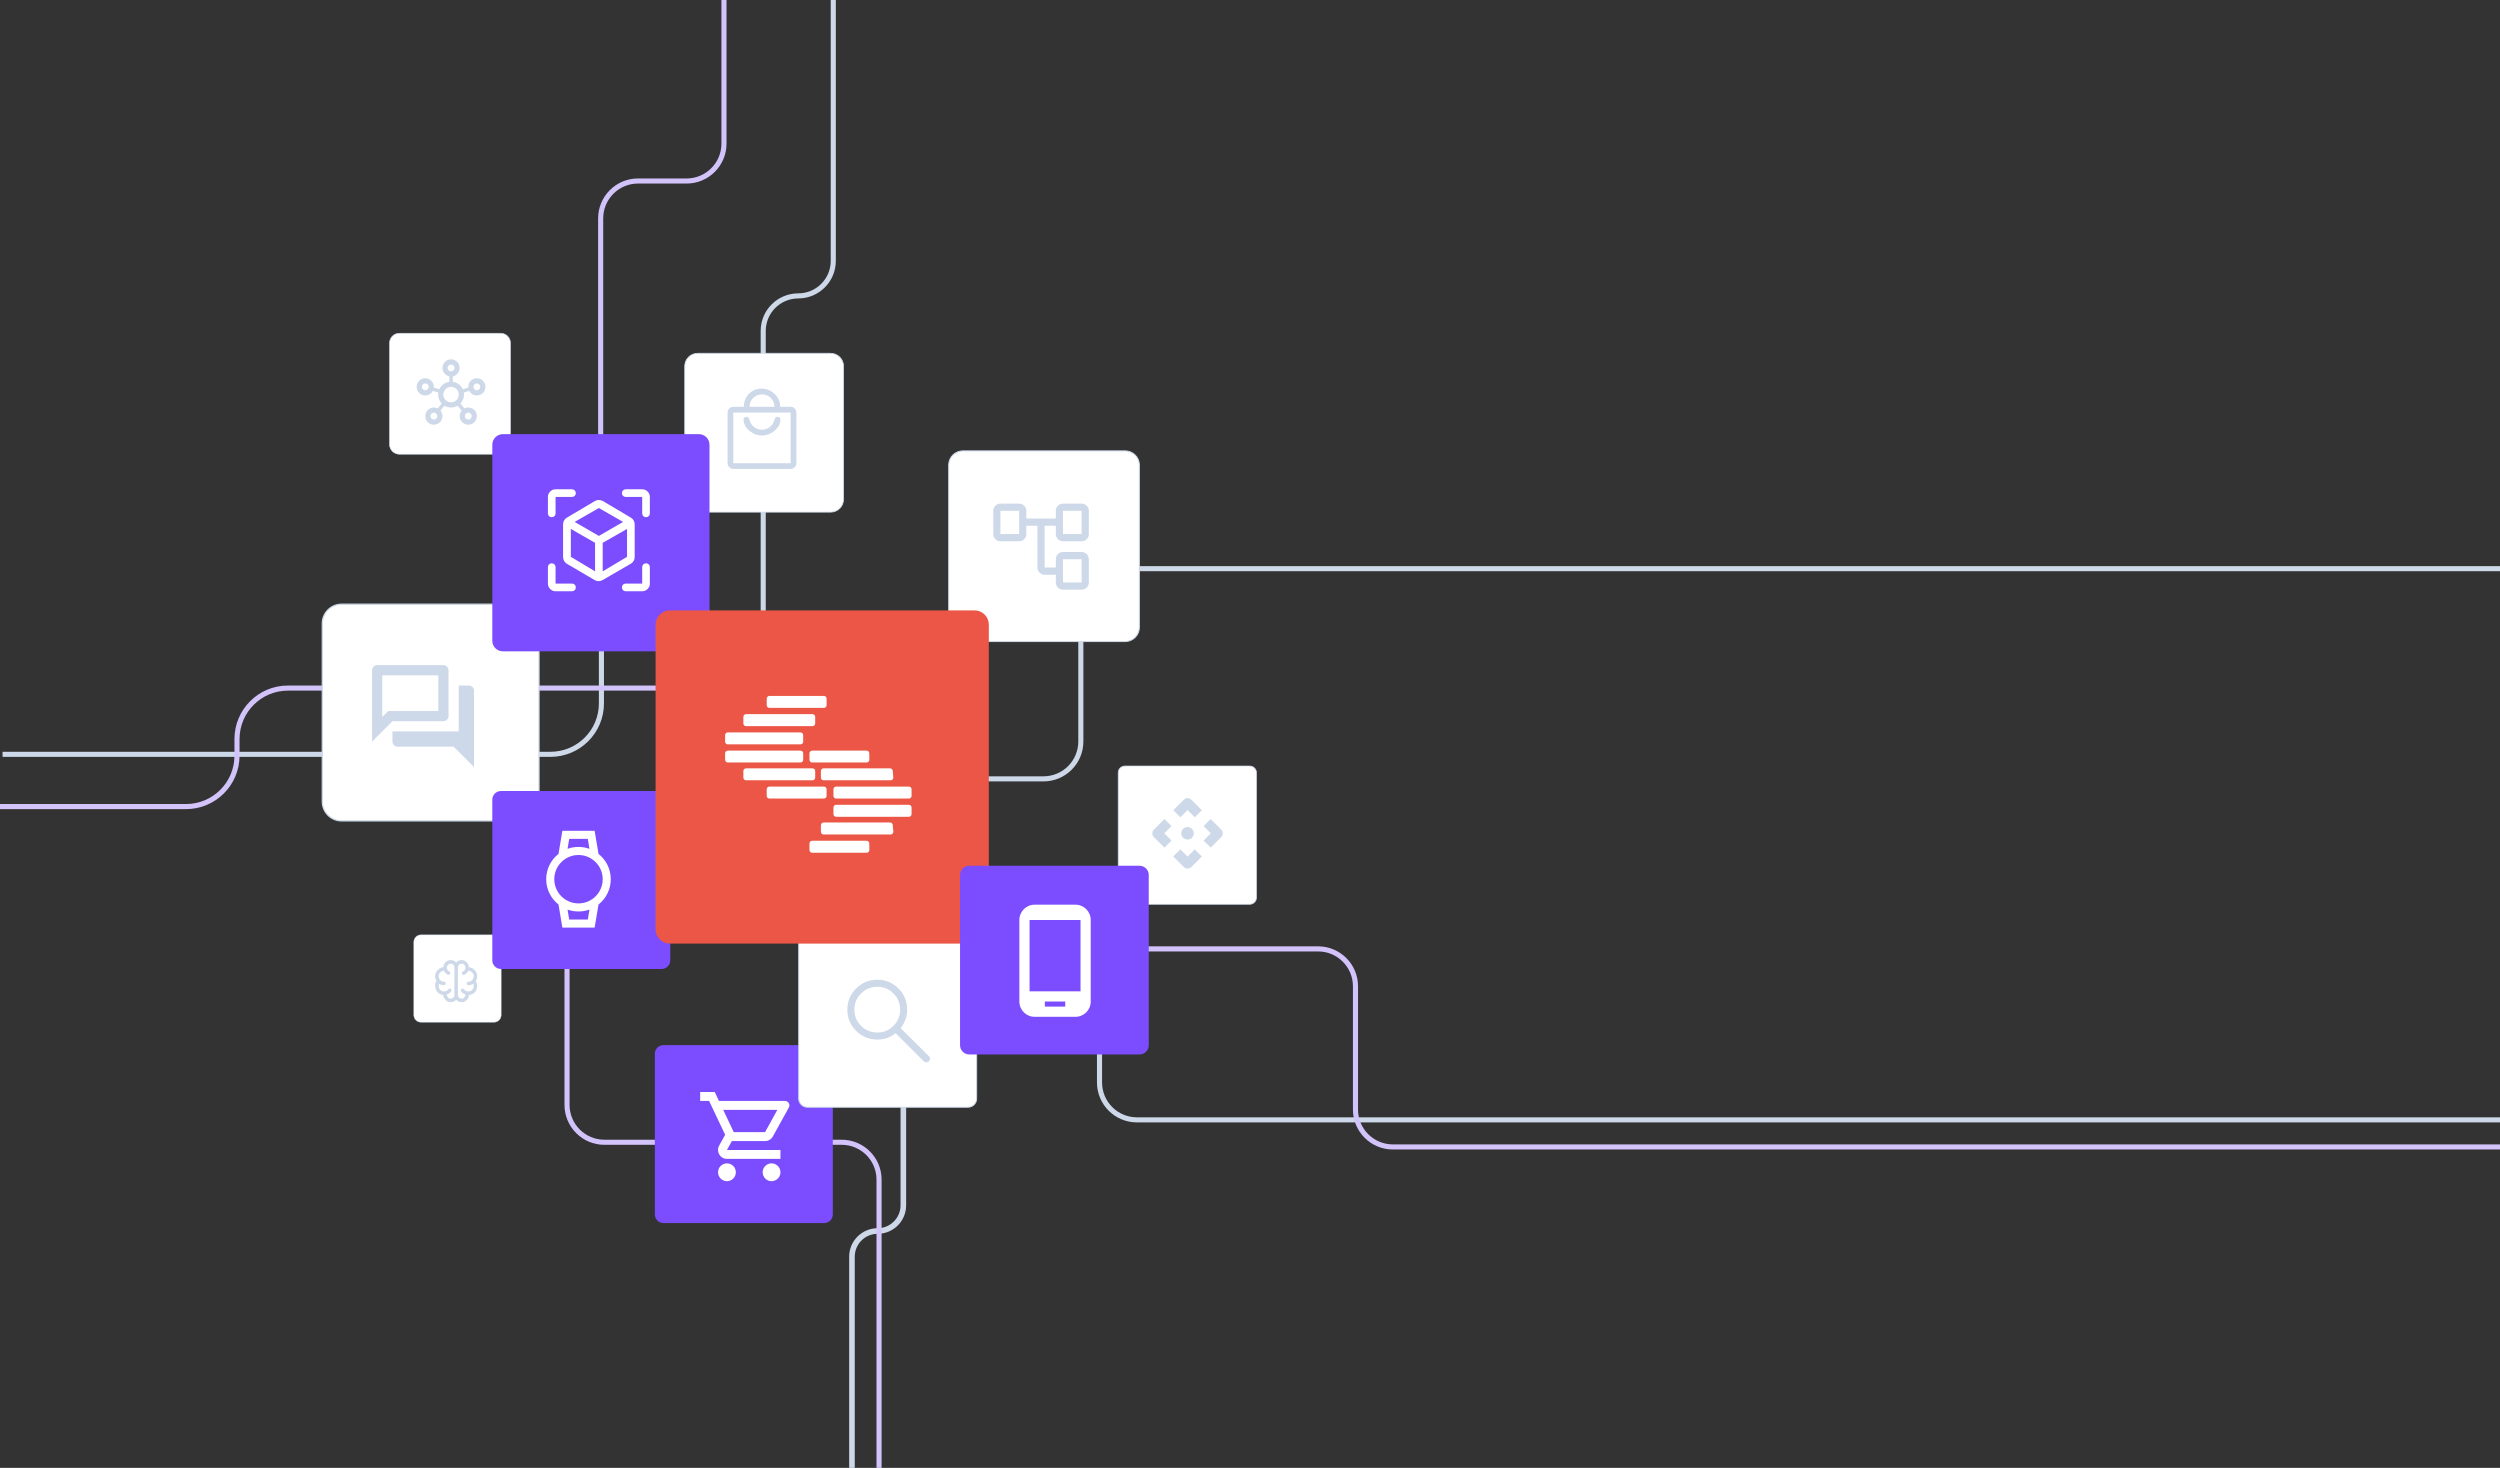 <svg width="981" height="576" viewBox="0 0 981 576" fill="none" xmlns="http://www.w3.org/2000/svg">
<rect x="0" y="0" width="981" height="576" fill="#333333" stroke="none"/>
<g clip-path="url(#clip0_2799_25831)">
<path d="M236 203V276C236 287.046 227.046 296 216 296H113H1" stroke="#CDD8E8" stroke-width="2"/>
<path d="M274 270H113C101.954 270 93 278.954 93 290V296.5C93 307.546 84.046 316.5 73 316.5H0" stroke="#D3C3FB" stroke-width="2"/>
<path d="M431.45 404.604V424.765C431.45 432.863 438.015 439.428 446.113 439.428H1008" stroke="#CDD8E8" stroke-width="2"/>
<path d="M326.978 0V102.366C326.978 109.958 320.823 116.112 313.231 116.112C305.639 116.112 299.485 122.266 299.485 129.858V290.966C299.485 299.064 306.05 305.629 314.148 305.629H409.456C417.554 305.629 424.119 299.064 424.119 290.966V237.814C424.119 229.715 430.684 223.151 438.782 223.151H1012" stroke="#CDD8E8" stroke-width="2"/>
<path d="M354.47 424.765V472.969C354.47 478.536 349.957 483.049 344.39 483.049C338.822 483.049 334.309 487.563 334.309 493.13V576" stroke="#CDD8E8" stroke-width="2.199"/>
<path d="M284.089 0V56.361C284.089 64.459 277.524 71.024 269.426 71.024H250.365C242.266 71.024 235.702 77.588 235.702 85.687V181.728" stroke="#D3C3FB" stroke-width="2"/>
<path d="M222.505 373.078V433.562C222.505 441.66 229.07 448.225 237.168 448.225H330.277C338.375 448.225 344.94 454.79 344.94 462.888V576" stroke="#D3C3FB" stroke-width="2"/>
<path d="M439.515 372.345H517.228C525.326 372.345 531.891 378.91 531.891 387.008V435.395C531.891 443.494 538.456 450.058 546.554 450.058H1008" stroke="#D3C3FB" stroke-width="2"/>
<path d="M193.853 366.847H165.184C163.639 366.847 162.387 368.099 162.387 369.644V398.313C162.387 399.858 163.639 401.11 165.184 401.11H193.853C195.397 401.11 196.65 399.858 196.65 398.313V369.644C196.65 368.099 195.397 366.847 193.853 366.847Z" fill="white" stroke="#CDD8E8" stroke-width="0.183"/>
<path d="M196.441 130.775H156.73C154.591 130.775 152.856 132.509 152.856 134.649V174.36C152.856 176.5 154.591 178.234 156.73 178.234H196.441C198.581 178.234 200.315 176.5 200.315 174.36V134.649C200.315 132.509 198.581 130.775 196.441 130.775Z" fill="white" stroke="#CDD8E8" stroke-width="0.254"/>
<path d="M325.923 138.644H273.78C270.97 138.644 268.693 140.922 268.693 143.731V195.874C268.693 198.684 270.97 200.961 273.78 200.961H325.923C328.732 200.961 331.01 198.684 331.01 195.874V143.731C331.01 140.922 328.732 138.644 325.923 138.644Z" fill="white" stroke="#CDD8E8" stroke-width="0.333"/>
<path d="M203.907 237.08H134.064C129.866 237.08 126.463 240.483 126.463 244.681V314.524C126.463 318.722 129.866 322.125 134.064 322.125H203.907C208.104 322.125 211.507 318.722 211.507 314.524V244.681C211.507 240.483 208.104 237.08 203.907 237.08Z" fill="white" stroke="#CDD8E8" stroke-width="0.498"/>
<path d="M323.386 410.102H260.369C258.488 410.102 256.963 411.627 256.963 413.508V476.525C256.963 478.407 258.488 479.932 260.369 479.932H323.386C325.268 479.932 326.793 478.407 326.793 476.525V413.508C326.793 411.627 325.268 410.102 323.386 410.102Z" fill="#7C4DFF"/>
<path d="M259.602 310.395H196.585C194.704 310.395 193.179 311.92 193.179 313.801V376.818C193.179 378.7 194.704 380.225 196.585 380.225H259.602C261.484 380.225 263.009 378.7 263.009 376.818V313.801C263.009 311.92 261.484 310.395 259.602 310.395Z" fill="#7C4DFF"/>
<path d="M274.247 170.364H197.336C195.04 170.364 193.179 172.225 193.179 174.521V251.432C193.179 253.728 195.04 255.589 197.336 255.589H274.247C276.543 255.589 278.405 253.728 278.405 251.432V174.521C278.405 172.225 276.543 170.364 274.247 170.364Z" fill="#7C4DFF"/>
<path d="M490.388 300.588H441.428C439.967 300.588 438.782 301.773 438.782 303.234V352.194C438.782 353.656 439.967 354.84 441.428 354.84H490.388C491.85 354.84 493.034 353.656 493.034 352.194V303.234C493.034 301.773 491.85 300.588 490.388 300.588Z" fill="white" stroke="#CDD8E8" stroke-width="0.29"/>
<path d="M379.838 364.647H316.821C314.94 364.647 313.415 366.172 313.415 368.053V431.07C313.415 432.952 314.94 434.477 316.821 434.477H379.838C381.72 434.477 383.245 432.952 383.245 431.07V368.053C383.245 366.172 381.72 364.647 379.838 364.647Z" fill="white" stroke="#CDD8E8" stroke-width="0.373"/>
<path d="M441.494 176.924H377.863C374.774 176.924 372.269 179.428 372.269 182.518V246.149C372.269 249.238 374.774 251.742 377.863 251.742H441.494C444.583 251.742 447.088 249.238 447.088 246.149V182.518C447.088 179.428 444.583 176.924 441.494 176.924Z" fill="white" stroke="#CDD8E8" stroke-width="0.4"/>
<path d="M382.419 239.517H262.849C259.759 239.517 257.255 242.022 257.255 245.111V364.681C257.255 367.771 259.759 370.275 262.849 370.275H382.419C385.508 370.275 388.013 367.771 388.013 364.681V245.111C388.013 242.022 385.508 239.517 382.419 239.517Z" fill="#EB5646"/>
<path d="M341.135 298.08C341.145 298.229 341.123 298.378 341.07 298.518C341.018 298.658 340.937 298.785 340.832 298.891C340.727 298.997 340.601 299.08 340.462 299.134C340.322 299.188 340.173 299.212 340.024 299.204H318.761C318.611 299.211 318.461 299.188 318.322 299.134C318.182 299.08 318.055 298.998 317.949 298.892C317.843 298.786 317.76 298.659 317.706 298.519C317.653 298.379 317.629 298.229 317.637 298.08V295.671C317.629 295.521 317.653 295.372 317.706 295.232C317.76 295.092 317.843 294.965 317.949 294.859C318.055 294.753 318.182 294.671 318.322 294.617C318.461 294.563 318.611 294.539 318.761 294.547H339.998C340.147 294.539 340.296 294.563 340.435 294.617C340.574 294.671 340.7 294.753 340.805 294.86C340.91 294.966 340.991 295.093 341.044 295.233C341.096 295.373 341.118 295.522 341.108 295.671L341.135 298.08Z" fill="white"/>
<path d="M350.542 305.065C350.552 305.215 350.53 305.366 350.477 305.507C350.424 305.647 350.341 305.775 350.235 305.882C350.128 305.988 350.001 306.071 349.86 306.124C349.719 306.177 349.568 306.199 349.418 306.189H323.23C323.08 306.199 322.93 306.177 322.79 306.124C322.65 306.071 322.523 305.988 322.417 305.881C322.312 305.775 322.231 305.646 322.179 305.506C322.128 305.365 322.107 305.214 322.119 305.065V302.603C322.109 302.454 322.131 302.306 322.184 302.166C322.236 302.027 322.318 301.901 322.423 301.795C322.528 301.69 322.654 301.609 322.794 301.556C322.933 301.504 323.082 301.482 323.23 301.492H349.191C349.34 301.482 349.489 301.504 349.629 301.557C349.769 301.609 349.896 301.69 350.002 301.795C350.108 301.9 350.191 302.026 350.245 302.165C350.299 302.305 350.323 302.454 350.315 302.603L350.542 305.065Z" fill="white"/>
<path d="M300.858 276.669C300.851 276.818 300.874 276.967 300.928 277.106C300.982 277.246 301.065 277.372 301.171 277.477C301.277 277.582 301.405 277.663 301.544 277.715C301.684 277.767 301.834 277.789 301.983 277.78H323.233C323.382 277.792 323.533 277.771 323.673 277.72C323.814 277.668 323.942 277.587 324.049 277.482C324.156 277.376 324.238 277.249 324.292 277.109C324.345 276.969 324.367 276.819 324.357 276.669V274.207C324.367 274.057 324.344 273.906 324.291 273.765C324.238 273.625 324.156 273.497 324.049 273.39C323.943 273.284 323.815 273.201 323.674 273.148C323.533 273.095 323.383 273.073 323.233 273.083H301.983C301.833 273.075 301.683 273.099 301.543 273.153C301.404 273.206 301.277 273.289 301.171 273.395C301.065 273.501 300.982 273.628 300.928 273.768C300.875 273.908 300.851 274.057 300.858 274.207V276.669Z" fill="white"/>
<path d="M291.691 283.815C291.681 283.964 291.703 284.113 291.755 284.252C291.808 284.391 291.889 284.517 291.994 284.623C292.1 284.728 292.226 284.809 292.365 284.862C292.504 284.914 292.653 284.936 292.802 284.926H318.762C318.911 284.936 319.061 284.914 319.201 284.861C319.34 284.809 319.468 284.728 319.574 284.623C319.68 284.518 319.763 284.392 319.817 284.253C319.87 284.113 319.894 283.964 319.886 283.815V281.353C319.894 281.203 319.87 281.054 319.817 280.914C319.763 280.774 319.68 280.647 319.574 280.541C319.468 280.435 319.341 280.353 319.201 280.299C319.062 280.245 318.912 280.221 318.762 280.229H292.802C292.653 280.221 292.504 280.245 292.364 280.299C292.225 280.353 292.099 280.435 291.994 280.542C291.889 280.648 291.808 280.775 291.756 280.915C291.703 281.055 291.681 281.204 291.691 281.353V283.815Z" fill="white"/>
<path d="M284.528 290.975C284.518 291.123 284.54 291.272 284.592 291.411C284.644 291.55 284.726 291.677 284.831 291.782C284.936 291.887 285.063 291.968 285.202 292.021C285.341 292.073 285.49 292.095 285.638 292.085H314.061C314.21 292.095 314.358 292.073 314.498 292.021C314.637 291.968 314.763 291.887 314.869 291.782C314.974 291.677 315.055 291.55 315.108 291.411C315.16 291.272 315.182 291.123 315.172 290.975V288.512C315.182 288.363 315.16 288.214 315.107 288.074C315.055 287.934 314.974 287.807 314.869 287.701C314.764 287.595 314.638 287.512 314.499 287.458C314.359 287.404 314.21 287.38 314.061 287.388H285.638C285.489 287.38 285.34 287.404 285.201 287.458C285.062 287.512 284.936 287.595 284.831 287.701C284.726 287.807 284.644 287.934 284.592 288.074C284.54 288.214 284.518 288.363 284.528 288.512V290.975Z" fill="white"/>
<path d="M284.528 298.08C284.518 298.229 284.54 298.378 284.592 298.518C284.644 298.658 284.726 298.785 284.831 298.891C284.935 298.997 285.062 299.08 285.201 299.134C285.34 299.188 285.489 299.212 285.638 299.204H314.061C314.21 299.212 314.359 299.188 314.499 299.134C314.638 299.08 314.764 298.997 314.869 298.891C314.974 298.785 315.055 298.658 315.107 298.518C315.16 298.378 315.182 298.229 315.172 298.08V295.671C315.182 295.522 315.16 295.373 315.107 295.233C315.055 295.093 314.974 294.966 314.869 294.86C314.764 294.753 314.638 294.671 314.499 294.617C314.359 294.563 314.21 294.539 314.061 294.547H285.638C285.489 294.539 285.34 294.563 285.201 294.617C285.062 294.671 284.935 294.753 284.831 294.86C284.726 294.966 284.644 295.093 284.592 295.233C284.54 295.373 284.518 295.522 284.528 295.671V298.08Z" fill="white"/>
<path d="M291.692 305.065C291.68 305.214 291.701 305.365 291.752 305.506C291.803 305.646 291.885 305.775 291.99 305.881C292.095 305.988 292.223 306.071 292.363 306.124C292.503 306.177 292.653 306.199 292.803 306.189H318.763C318.913 306.199 319.064 306.177 319.205 306.124C319.346 306.071 319.474 305.988 319.58 305.882C319.686 305.775 319.769 305.647 319.822 305.507C319.875 305.366 319.897 305.215 319.887 305.065V302.603C319.895 302.454 319.871 302.305 319.818 302.165C319.764 302.026 319.681 301.9 319.575 301.795C319.469 301.69 319.341 301.609 319.201 301.557C319.062 301.504 318.912 301.482 318.763 301.492H292.803C292.654 301.482 292.505 301.504 292.366 301.556C292.227 301.609 292.101 301.69 291.995 301.795C291.89 301.901 291.809 302.027 291.756 302.166C291.704 302.306 291.682 302.454 291.692 302.603V305.065Z" fill="white"/>
<path d="M357.704 312.224C357.714 312.374 357.692 312.525 357.639 312.666C357.586 312.807 357.503 312.935 357.397 313.041C357.291 313.147 357.163 313.23 357.022 313.283C356.881 313.336 356.731 313.358 356.58 313.348H328.157C328.008 313.358 327.858 313.336 327.718 313.283C327.577 313.23 327.45 313.147 327.345 313.041C327.239 312.934 327.158 312.806 327.107 312.665C327.055 312.524 327.035 312.374 327.047 312.224V309.775C327.035 309.626 327.055 309.476 327.107 309.335C327.158 309.194 327.239 309.066 327.345 308.959C327.45 308.852 327.577 308.77 327.718 308.717C327.858 308.663 328.008 308.641 328.157 308.651H356.58C356.731 308.641 356.881 308.664 357.022 308.717C357.163 308.77 357.291 308.852 357.397 308.959C357.503 309.065 357.586 309.193 357.639 309.334C357.692 309.475 357.714 309.625 357.704 309.775V312.224Z" fill="white"/>
<path d="M357.704 319.397C357.712 319.546 357.689 319.695 357.635 319.835C357.581 319.974 357.498 320.1 357.392 320.205C357.286 320.31 357.158 320.391 357.019 320.443C356.879 320.496 356.729 320.518 356.58 320.508H328.157C328.009 320.518 327.86 320.496 327.721 320.444C327.582 320.391 327.455 320.31 327.35 320.205C327.245 320.099 327.164 319.973 327.111 319.834C327.059 319.694 327.037 319.546 327.047 319.397V316.935C327.035 316.786 327.055 316.635 327.107 316.494C327.158 316.354 327.239 316.225 327.345 316.119C327.45 316.012 327.577 315.929 327.718 315.876C327.858 315.823 328.008 315.801 328.157 315.811H356.58C356.731 315.801 356.881 315.823 357.022 315.876C357.163 315.929 357.291 316.012 357.397 316.118C357.503 316.225 357.586 316.353 357.639 316.493C357.692 316.634 357.714 316.785 357.704 316.935V319.397Z" fill="white"/>
<path d="M350.547 326.329C350.555 326.478 350.531 326.628 350.477 326.768C350.424 326.907 350.341 327.034 350.235 327.14C350.129 327.246 350.002 327.329 349.862 327.383C349.722 327.436 349.573 327.46 349.423 327.453H323.235C323.086 327.46 322.937 327.437 322.798 327.383C322.659 327.329 322.532 327.246 322.427 327.14C322.322 327.034 322.241 326.907 322.189 326.767C322.137 326.627 322.115 326.477 322.124 326.329V323.866C322.115 323.717 322.137 323.568 322.189 323.428C322.241 323.288 322.322 323.161 322.427 323.055C322.532 322.949 322.659 322.866 322.798 322.812C322.937 322.758 323.086 322.734 323.235 322.742H349.196C349.345 322.735 349.495 322.758 349.635 322.812C349.775 322.866 349.902 322.948 350.008 323.054C350.114 323.16 350.196 323.287 350.25 323.427C350.304 323.567 350.328 323.717 350.32 323.866L350.547 326.329Z" fill="white"/>
<path d="M341.135 333.488C341.145 333.637 341.123 333.786 341.07 333.926C341.018 334.066 340.937 334.193 340.832 334.299C340.727 334.405 340.601 334.488 340.462 334.542C340.322 334.596 340.173 334.62 340.024 334.612H318.761C318.611 334.62 318.461 334.596 318.322 334.542C318.182 334.488 318.055 334.406 317.949 334.3C317.843 334.194 317.76 334.067 317.706 333.927C317.653 333.787 317.629 333.637 317.637 333.488V331.026C317.629 330.877 317.653 330.727 317.706 330.588C317.76 330.449 317.843 330.323 317.949 330.218C318.055 330.113 318.183 330.032 318.323 329.979C318.462 329.927 318.612 329.905 318.761 329.915H339.998C340.146 329.905 340.295 329.927 340.434 329.979C340.573 330.032 340.7 330.113 340.805 330.218C340.91 330.323 340.991 330.45 341.044 330.589C341.096 330.728 341.118 330.877 341.108 331.026L341.135 333.488Z" fill="white"/>
<path d="M300.859 312.224C300.849 312.374 300.872 312.525 300.925 312.666C300.978 312.807 301.06 312.934 301.167 313.041C301.273 313.147 301.401 313.23 301.542 313.283C301.683 313.336 301.833 313.358 301.983 313.348H323.234C323.384 313.358 323.534 313.336 323.675 313.283C323.816 313.23 323.944 313.147 324.05 313.041C324.157 312.934 324.239 312.807 324.292 312.666C324.345 312.525 324.368 312.374 324.358 312.224V309.775C324.368 309.625 324.345 309.475 324.292 309.334C324.239 309.193 324.157 309.065 324.05 308.959C323.944 308.852 323.816 308.77 323.675 308.717C323.534 308.664 323.384 308.641 323.234 308.651H301.983C301.833 308.641 301.683 308.664 301.542 308.717C301.401 308.77 301.273 308.852 301.167 308.959C301.06 309.065 300.978 309.193 300.925 309.334C300.872 309.475 300.849 309.625 300.859 309.775V312.224Z" fill="white"/>
<path d="M447.158 339.72H380.335C378.34 339.72 376.723 341.337 376.723 343.332V410.156C376.723 412.15 378.34 413.768 380.335 413.768H447.158C449.153 413.768 450.77 412.15 450.77 410.156V343.332C450.77 341.337 449.153 339.72 447.158 339.72Z" fill="#7C4DFF"/>
<path d="M176.823 393.25C176.044 393.25 175.383 392.96 174.841 392.379C174.298 391.799 173.989 391.142 173.913 390.408C173.011 390.332 172.259 389.954 171.655 389.274C171.052 388.594 170.75 387.765 170.75 386.788C170.75 386.451 170.792 386.127 170.876 385.814C170.96 385.5 171.086 385.199 171.254 384.908C171.086 384.633 170.96 384.343 170.876 384.038C170.792 383.732 170.75 383.403 170.75 383.052C170.75 382.135 171.067 381.349 171.701 380.692C172.335 380.035 173.088 379.653 173.958 379.546C173.989 378.767 174.283 378.106 174.841 377.564C175.398 377.021 176.067 376.75 176.846 376.75C177.289 376.75 177.682 376.83 178.026 376.991C178.37 377.151 178.694 377.384 179 377.69C179.306 377.384 179.626 377.151 179.963 376.991C180.299 376.83 180.688 376.75 181.131 376.75C181.895 376.75 182.552 377.021 183.102 377.564C183.652 378.106 183.95 378.767 183.996 379.546C184.882 379.622 185.646 379.993 186.288 380.657C186.929 381.322 187.25 382.12 187.25 383.052C187.25 383.403 187.204 383.736 187.113 384.049C187.021 384.362 186.891 384.656 186.723 384.931C186.891 385.237 187.021 385.558 187.113 385.894C187.204 386.23 187.25 386.558 187.25 386.879C187.25 387.857 186.948 388.67 186.345 389.32C185.741 389.969 184.989 390.332 184.088 390.408C184.011 391.142 183.698 391.799 183.148 392.379C182.598 392.96 181.941 393.25 181.177 393.25C180.719 393.25 180.322 393.174 179.985 393.021C179.649 392.868 179.321 392.639 179 392.333C178.679 392.639 178.351 392.868 178.015 393.021C177.678 393.174 177.281 393.25 176.823 393.25ZM179.688 379.5V390.5C179.688 390.882 179.836 391.207 180.134 391.474C180.432 391.741 180.788 391.875 181.2 391.875C181.597 391.875 181.941 391.699 182.231 391.348C182.522 390.997 182.682 390.638 182.713 390.271C182.361 390.149 182.033 389.984 181.727 389.778C181.422 389.572 181.162 389.316 180.948 389.01C180.826 388.842 180.78 388.67 180.81 388.495C180.841 388.319 180.94 388.17 181.108 388.048C181.276 387.926 181.448 387.88 181.624 387.91C181.8 387.941 181.949 388.04 182.071 388.208C182.269 388.483 182.514 388.693 182.804 388.839C183.094 388.984 183.415 389.056 183.767 389.056C184.347 389.056 184.844 388.858 185.256 388.46C185.669 388.063 185.875 387.536 185.875 386.879C185.875 386.742 185.86 386.6 185.829 386.455C185.799 386.31 185.768 386.161 185.738 386.008C185.463 386.207 185.161 386.356 184.832 386.455C184.504 386.555 184.164 386.604 183.813 386.604C183.614 386.604 183.45 386.539 183.32 386.409C183.19 386.28 183.125 386.115 183.125 385.917C183.125 385.718 183.19 385.554 183.32 385.424C183.45 385.294 183.614 385.229 183.813 385.229C184.393 385.229 184.882 385.015 185.279 384.588C185.676 384.16 185.875 383.648 185.875 383.052C185.875 382.472 185.661 381.975 185.233 381.563C184.806 381.15 184.317 380.928 183.767 380.898C183.614 381.265 183.396 381.589 183.114 381.872C182.831 382.155 182.506 382.365 182.14 382.502C181.956 382.578 181.781 382.575 181.613 382.491C181.444 382.407 181.33 382.273 181.269 382.09C181.208 381.906 181.215 381.727 181.292 381.551C181.368 381.375 181.498 381.257 181.681 381.196C181.956 381.104 182.182 380.921 182.357 380.646C182.533 380.371 182.621 380.058 182.621 379.706C182.621 379.263 182.476 378.889 182.185 378.583C181.895 378.278 181.551 378.125 181.154 378.125C180.757 378.125 180.413 378.259 180.123 378.526C179.833 378.793 179.688 379.118 179.688 379.5ZM178.313 390.5V379.5C178.313 379.118 178.171 378.793 177.889 378.526C177.606 378.259 177.258 378.125 176.846 378.125C176.449 378.125 176.101 378.278 175.803 378.583C175.505 378.889 175.356 379.263 175.356 379.706C175.356 380.058 175.44 380.367 175.608 380.634C175.776 380.902 175.998 381.081 176.273 381.173C176.456 381.234 176.59 381.352 176.674 381.528C176.758 381.704 176.769 381.876 176.708 382.044C176.632 382.227 176.506 382.365 176.33 382.456C176.155 382.548 175.975 382.556 175.792 382.479C175.425 382.357 175.104 382.155 174.829 381.872C174.554 381.589 174.34 381.265 174.188 380.898C173.653 380.944 173.175 381.169 172.755 381.574C172.335 381.979 172.125 382.472 172.125 383.052C172.125 383.648 172.324 384.16 172.721 384.588C173.118 385.015 173.607 385.229 174.188 385.229C174.386 385.229 174.55 385.294 174.68 385.424C174.81 385.554 174.875 385.718 174.875 385.917C174.875 386.115 174.81 386.28 174.68 386.409C174.55 386.539 174.386 386.604 174.188 386.604C173.836 386.604 173.496 386.551 173.168 386.444C172.839 386.337 172.538 386.192 172.263 386.008C172.217 386.131 172.182 386.26 172.159 386.398C172.136 386.535 172.125 386.673 172.125 386.81C172.125 387.467 172.327 388.006 172.732 388.426C173.137 388.846 173.63 389.056 174.21 389.056C174.547 389.056 174.864 388.98 175.161 388.827C175.459 388.674 175.708 388.468 175.906 388.208C176.028 388.056 176.181 387.96 176.365 387.922C176.548 387.884 176.716 387.926 176.869 388.048C177.022 388.17 177.117 388.323 177.155 388.506C177.193 388.69 177.151 388.858 177.029 389.01C176.815 389.316 176.559 389.572 176.261 389.778C175.964 389.984 175.639 390.149 175.288 390.271C175.318 390.638 175.478 390.997 175.769 391.348C176.059 391.699 176.41 391.875 176.823 391.875C177.235 391.875 177.587 391.741 177.877 391.474C178.167 391.207 178.313 390.882 178.313 390.5Z" fill="#CDD8E8"/>
<path d="M463.167 320.7L460.4 317.933L464.6 313.733C464.8 313.533 465.022 313.389 465.267 313.3C465.511 313.211 465.756 313.167 466 313.167C466.245 313.167 466.489 313.211 466.733 313.3C466.978 313.389 467.2 313.533 467.4 313.733L471.6 317.933L468.833 320.7L466 317.867L463.167 320.7ZM456.933 332.6L452.733 328.4C452.533 328.2 452.389 327.978 452.3 327.733C452.211 327.489 452.167 327.244 452.167 327C452.167 326.755 452.211 326.511 452.3 326.267C452.389 326.022 452.533 325.8 452.733 325.6L456.933 321.4L459.7 324.167L456.867 327L459.7 329.833L456.933 332.6ZM475.067 332.6L472.3 329.833L475.133 327L472.3 324.167L475.067 321.4L479.267 325.6C479.467 325.8 479.611 326.022 479.7 326.267C479.789 326.511 479.833 326.755 479.833 327C479.833 327.244 479.789 327.489 479.7 327.733C479.611 327.978 479.467 328.2 479.267 328.4L475.067 332.6ZM466 340.833C465.756 340.833 465.511 340.789 465.267 340.7C465.022 340.611 464.8 340.467 464.6 340.267L460.4 336.067L463.167 333.3L466 336.133L468.833 333.3L471.6 336.067L467.4 340.267C467.2 340.467 466.978 340.611 466.733 340.7C466.489 340.789 466.245 340.833 466 340.833ZM466 329.433C465.333 329.433 464.756 329.194 464.267 328.717C463.778 328.239 463.533 327.667 463.533 327C463.533 326.333 463.778 325.755 464.267 325.267C464.756 324.778 465.333 324.533 466 324.533C466.667 324.533 467.239 324.778 467.717 325.267C468.195 325.755 468.433 326.333 468.433 327C468.433 327.667 468.195 328.239 467.717 328.717C467.239 329.194 466.667 329.433 466 329.433Z" fill="#CDD8E8"/>
<path d="M417.125 231.375C416.352 231.375 415.689 231.1 415.139 230.549C414.588 229.998 414.312 229.336 414.312 228.562V225.516H409.906C409.133 225.516 408.471 225.24 407.92 224.689C407.369 224.139 407.094 223.477 407.094 222.703V206.297H402.734V209.578C402.734 210.352 402.459 211.014 401.908 211.564C401.357 212.115 400.695 212.391 399.922 212.391H392.562C391.789 212.391 391.127 212.115 390.576 211.564C390.025 211.014 389.75 210.352 389.75 209.578V200.438C389.75 199.664 390.025 199.002 390.576 198.451C391.127 197.9 391.789 197.625 392.562 197.625H399.922C400.695 197.625 401.357 197.9 401.908 198.451C402.459 199.002 402.734 199.664 402.734 200.438V203.484H414.312V200.438C414.312 199.664 414.588 199.002 415.139 198.451C415.689 197.9 416.352 197.625 417.125 197.625H424.438C425.211 197.625 425.873 197.9 426.424 198.451C426.975 199.002 427.25 199.664 427.25 200.438V209.578C427.25 210.352 426.975 211.014 426.424 211.564C425.873 212.115 425.211 212.391 424.438 212.391H417.125C416.352 212.391 415.689 212.115 415.139 211.564C414.588 211.014 414.312 210.352 414.312 209.578V206.297H409.906V222.703H414.312V219.422C414.312 218.648 414.588 217.986 415.139 217.436C415.689 216.885 416.352 216.609 417.125 216.609H424.438C425.211 216.609 425.873 216.885 426.424 217.436C426.975 217.986 427.25 218.648 427.25 219.422V228.562C427.25 229.336 426.975 229.998 426.424 230.549C425.873 231.1 425.211 231.375 424.438 231.375H417.125ZM417.125 209.578H424.438V200.438H417.125V209.578ZM417.125 228.562H424.438V219.422H417.125V228.562ZM392.562 209.578H399.922V200.438H392.562V209.578Z" fill="#CDD8E8"/>
<g clip-path="url(#clip1_2799_25831)">
<path d="M300.213 447.75C301.525 447.75 302.68 447.033 303.275 445.948L309.54 434.59C310.187 433.435 309.348 432 308.018 432H282.118L280.472 428.5H274.75V432H278.25L284.55 445.283L282.188 449.552C280.91 451.897 282.59 454.75 285.25 454.75H306.25V451.25H285.25L287.175 447.75H300.213ZM283.78 435.5H305.042L300.213 444.25H287.927L283.78 435.5ZM285.25 456.5C283.325 456.5 281.768 458.075 281.768 460C281.768 461.925 283.325 463.5 285.25 463.5C287.175 463.5 288.75 461.925 288.75 460C288.75 458.075 287.175 456.5 285.25 456.5ZM302.75 456.5C300.825 456.5 299.268 458.075 299.268 460C299.268 461.925 300.825 463.5 302.75 463.5C304.675 463.5 306.25 461.925 306.25 460C306.25 458.075 304.675 456.5 302.75 456.5Z" fill="white"/>
</g>
<path d="M362.475 416.446L351.429 405.4C350.513 406.194 349.444 406.813 348.223 407.256C347.002 407.699 345.703 407.921 344.325 407.921C341.02 407.921 338.223 406.775 335.934 404.483C333.645 402.192 332.5 399.426 332.5 396.187C332.5 392.949 333.646 390.183 335.938 387.892C338.229 385.6 341.002 384.454 344.256 384.454C347.51 384.454 350.276 385.6 352.552 387.892C354.828 390.183 355.967 392.951 355.967 396.194C355.967 397.504 355.753 398.769 355.325 399.992C354.897 401.214 354.256 402.36 353.4 403.429L364.538 414.475C364.813 414.733 364.95 415.049 364.95 415.425C364.95 415.8 364.799 416.139 364.496 416.442C364.218 416.719 363.877 416.858 363.473 416.858C363.069 416.858 362.736 416.721 362.475 416.446ZM344.279 405.171C346.762 405.171 348.872 404.292 350.61 402.535C352.348 400.778 353.217 398.662 353.217 396.187C353.217 393.712 352.348 391.596 350.61 389.84C348.872 388.083 346.762 387.204 344.279 387.204C341.771 387.204 339.639 388.083 337.883 389.84C336.128 391.596 335.25 393.712 335.25 396.187C335.25 398.662 336.128 400.778 337.883 402.535C339.639 404.292 341.771 405.171 344.279 405.171Z" fill="#CDD8E8"/>
<g clip-path="url(#clip2_2799_25831)">
<path d="M172 265V279H152.34L150 281.34V265H172ZM174 261H148C146.9 261 146 261.9 146 263V291L154 283H174C175.1 283 176 282.1 176 281V263C176 261.9 175.1 261 174 261ZM184 269H180V287H154V291C154 292.1 154.9 293 156 293H178L186 301V271C186 269.9 185.1 269 184 269Z" fill="#CDD8E8"/>
</g>
<g clip-path="url(#clip3_2799_25831)">
<path d="M187.125 148.425C185.262 148.425 183.75 149.937 183.75 151.8C183.75 151.908 183.75 152.003 183.764 152.097L181.617 152.745C180.915 151.192 179.444 150.045 177.675 149.816V147.682C179.214 147.372 180.375 146.009 180.375 144.375C180.375 142.512 178.863 141 177 141C175.137 141 173.625 142.512 173.625 144.375C173.625 146.009 174.786 147.372 176.325 147.682V149.816C174.57 150.059 173.099 151.192 172.383 152.745L170.236 152.097C170.25 152.003 170.25 151.908 170.25 151.8C170.25 149.937 168.738 148.425 166.875 148.425C165.012 148.425 163.5 149.937 163.5 151.8C163.5 153.663 165.012 155.175 166.875 155.175C168.158 155.175 169.278 154.46 169.845 153.393L172.005 154.041C171.762 155.553 172.208 157.146 173.342 158.334L171.789 160.265C171.33 160.035 170.804 159.9 170.25 159.9C168.387 159.9 166.875 161.412 166.875 163.275C166.875 165.138 168.387 166.65 170.25 166.65C172.113 166.65 173.625 165.138 173.625 163.275C173.625 162.452 173.328 161.695 172.842 161.115L174.394 159.185C175.987 160.143 178.013 160.143 179.606 159.185L181.158 161.115C180.672 161.695 180.375 162.452 180.375 163.275C180.375 165.138 181.887 166.65 183.75 166.65C185.613 166.65 187.125 165.138 187.125 163.275C187.125 161.412 185.613 159.9 183.75 159.9C183.197 159.9 182.67 160.035 182.211 160.265L180.659 158.334C181.793 157.146 182.238 155.553 181.995 154.041L184.142 153.393C184.709 154.446 185.829 155.175 187.112 155.175C188.975 155.175 190.487 153.663 190.487 151.8C190.5 149.937 188.988 148.425 187.125 148.425ZM166.875 153.15C166.133 153.15 165.525 152.543 165.525 151.8C165.525 151.058 166.133 150.45 166.875 150.45C167.618 150.45 168.225 151.058 168.225 151.8C168.225 152.543 167.618 153.15 166.875 153.15ZM170.25 164.625C169.508 164.625 168.9 164.018 168.9 163.275C168.9 162.533 169.508 161.925 170.25 161.925C170.993 161.925 171.6 162.533 171.6 163.275C171.6 164.018 170.993 164.625 170.25 164.625ZM175.65 144.375C175.65 143.633 176.258 143.025 177 143.025C177.743 143.025 178.35 143.633 178.35 144.375C178.35 145.118 177.743 145.725 177 145.725C176.258 145.725 175.65 145.118 175.65 144.375ZM177 157.875C175.326 157.875 173.963 156.512 173.963 154.838C173.963 153.164 175.326 151.8 177 151.8C178.674 151.8 180.038 153.164 180.038 154.838C180.038 156.512 178.674 157.875 177 157.875ZM183.75 161.925C184.493 161.925 185.1 162.533 185.1 163.275C185.1 164.018 184.493 164.625 183.75 164.625C183.008 164.625 182.4 164.018 182.4 163.275C182.4 162.533 183.008 161.925 183.75 161.925ZM187.125 153.15C186.383 153.15 185.775 152.543 185.775 151.8C185.775 151.058 186.383 150.45 187.125 150.45C187.868 150.45 188.475 151.058 188.475 151.8C188.475 152.543 187.868 153.15 187.125 153.15Z" fill="#CDD8E8"/>
</g>
<g clip-path="url(#clip4_2799_25831)">
<path d="M422 355H406C402.68 355 400 357.68 400 361V393C400 396.32 402.68 399 406 399H422C425.32 399 428 396.32 428 393V361C428 357.68 425.32 355 422 355ZM424 389H404V361H424V389ZM418 395H410V393H418V395Z" fill="white"/>
</g>
<g clip-path="url(#clip5_2799_25831)">
<path d="M230.657 329.167L231.307 333.093C229.961 332.603 228.52 332.333 227 332.333C225.496 332.333 224.039 332.602 222.709 333.077L223.358 329.167H230.657ZM231.307 356.907L230.657 360.833H223.358L222.709 356.923C224.039 357.398 225.496 357.667 227 357.667C228.52 357.667 229.961 357.398 231.307 356.907ZM233.333 326H220.667L219.162 335.073C216.217 337.384 214.333 340.963 214.333 345C214.333 349.038 216.217 352.616 219.162 354.928L220.667 364H233.333L234.853 354.928C237.782 352.616 239.667 349.022 239.667 345C239.667 340.978 237.782 337.384 234.853 335.073L233.333 326ZM227 354.5C221.759 354.5 217.5 350.241 217.5 345C217.5 339.759 221.759 335.5 227 335.5C232.241 335.5 236.5 339.759 236.5 345C236.5 350.241 232.241 354.5 227 354.5Z" fill="white"/>
</g>
<path d="M310.25 184H287.75C287.15 184 286.625 183.775 286.175 183.325C285.725 182.875 285.5 182.35 285.5 181.75V161.875C285.5 161.275 285.725 160.75 286.175 160.3C286.625 159.85 287.15 159.625 287.75 159.625H291.875C291.875 157.65 292.538 155.969 293.863 154.581C295.188 153.194 296.838 152.5 298.813 152.5C300.788 152.5 302.5 153.195 303.95 154.584C305.4 155.973 306.125 157.654 306.125 159.625H310.25C310.85 159.625 311.375 159.85 311.825 160.3C312.275 160.75 312.5 161.275 312.5 161.875V181.75C312.5 182.35 312.275 182.875 311.825 183.325C311.375 183.775 310.85 184 310.25 184ZM294.125 159.625H303.875C303.875 158.25 303.406 157.094 302.469 156.156C301.531 155.219 300.375 154.75 299 154.75C297.625 154.75 296.469 155.219 295.531 156.156C294.594 157.094 294.125 158.25 294.125 159.625ZM310.25 181.75V161.875H287.75V181.75H310.25ZM298.99 170.875C300.833 170.875 302.502 170.231 303.996 168.944C305.49 167.656 306.238 166.213 306.238 164.613C306.238 164.338 306.125 164.094 305.9 163.881C305.675 163.669 305.398 163.563 305.069 163.563C304.799 163.563 304.557 163.656 304.344 163.844C304.131 164.031 304 164.275 303.95 164.575C303.7 165.75 303.106 166.719 302.169 167.481C301.231 168.244 300.175 168.625 299 168.625C297.825 168.625 296.769 168.244 295.831 167.481C294.894 166.719 294.3 165.75 294.05 164.575C294 164.275 293.863 164.031 293.638 163.844C293.413 163.656 293.163 163.563 292.888 163.563C292.588 163.563 292.325 163.669 292.1 163.881C291.875 164.094 291.763 164.338 291.763 164.613C291.763 166.214 292.506 167.658 293.994 168.945C295.481 170.232 297.147 170.875 298.99 170.875Z" fill="#CDD8E8"/>
<path d="M233.4 227.65L222.4 221.2C221.941 220.919 221.584 220.549 221.331 220.089C221.077 219.63 220.95 219.133 220.95 218.6V205.75C220.95 205.217 221.077 204.72 221.331 204.261C221.584 203.801 221.941 203.431 222.4 203.15L233.45 196.6C233.917 196.333 234.433 196.2 235 196.2C235.567 196.2 236.083 196.333 236.55 196.6L247.6 203.15C248.059 203.431 248.416 203.801 248.669 204.261C248.923 204.72 249.05 205.217 249.05 205.75V218.6C249.05 219.133 248.919 219.63 248.656 220.089C248.394 220.549 248.025 220.919 247.55 221.2L236.4 227.65C235.922 227.917 235.42 228.05 234.892 228.05C234.364 228.05 233.867 227.917 233.4 227.65ZM233.5 224.2V213L224 207.55V218.5L233.5 224.2ZM236.5 224.2L246.05 218.5V207.55L236.5 213V224.2ZM216.491 202.95C216.064 202.95 215.708 202.806 215.425 202.519C215.142 202.231 215 201.875 215 201.45V195C215 194.175 215.294 193.469 215.881 192.881C216.469 192.294 217.175 192 218 192H224.45C224.875 192 225.231 192.145 225.519 192.434C225.806 192.723 225.95 193.081 225.95 193.509C225.95 193.936 225.806 194.292 225.519 194.575C225.231 194.858 224.875 195 224.45 195H218V201.45C218 201.875 217.855 202.231 217.566 202.519C217.277 202.806 216.919 202.95 216.491 202.95ZM218 232C217.175 232 216.469 231.706 215.881 231.119C215.294 230.531 215 229.825 215 229V222.55C215 222.125 215.145 221.769 215.434 221.481C215.723 221.194 216.081 221.05 216.509 221.05C216.936 221.05 217.292 221.194 217.575 221.481C217.858 221.769 218 222.125 218 222.55V229H224.45C224.875 229 225.231 229.145 225.519 229.434C225.806 229.723 225.95 230.081 225.95 230.509C225.95 230.936 225.806 231.292 225.519 231.575C225.231 231.858 224.875 232 224.45 232H218ZM252 232H245.55C245.125 232 244.769 231.855 244.481 231.566C244.194 231.277 244.05 230.919 244.05 230.491C244.05 230.064 244.194 229.708 244.481 229.425C244.769 229.142 245.125 229 245.55 229H252V222.55C252 222.125 252.145 221.769 252.434 221.481C252.723 221.194 253.081 221.05 253.509 221.05C253.936 221.05 254.292 221.194 254.575 221.481C254.858 221.769 255 222.125 255 222.55V229C255 229.825 254.706 230.531 254.119 231.119C253.531 231.706 252.825 232 252 232ZM252 201.45V195H245.55C245.125 195 244.769 194.855 244.481 194.566C244.194 194.277 244.05 193.919 244.05 193.491C244.05 193.064 244.194 192.708 244.481 192.425C244.769 192.142 245.125 192 245.55 192H252C252.825 192 253.531 192.294 254.119 192.881C254.706 193.469 255 194.175 255 195V201.45C255 201.875 254.855 202.231 254.566 202.519C254.277 202.806 253.919 202.95 253.491 202.95C253.064 202.95 252.708 202.806 252.425 202.519C252.142 202.231 252 201.875 252 201.45ZM235 210.3L244.5 204.8L235 199.35L225.5 204.8L235 210.3Z" fill="white"/>
</g>
<defs>
<clipPath id="clip0_2799_25831">
<rect width="981" height="576" fill="white"/>
</clipPath>
<clipPath id="clip1_2799_25831">
<rect width="42" height="42" fill="white" transform="translate(273 425)"/>
</clipPath>
<clipPath id="clip2_2799_25831">
<rect width="48" height="48" fill="white" transform="translate(142 257)"/>
</clipPath>
<clipPath id="clip3_2799_25831">
<rect width="27" height="27" fill="white" transform="translate(163.5 141)"/>
</clipPath>
<clipPath id="clip4_2799_25831">
<rect width="48" height="48" fill="white" transform="translate(390 353)"/>
</clipPath>
<clipPath id="clip5_2799_25831">
<rect width="38" height="38" fill="white" transform="translate(208 326)"/>
</clipPath>
</defs>
</svg>
